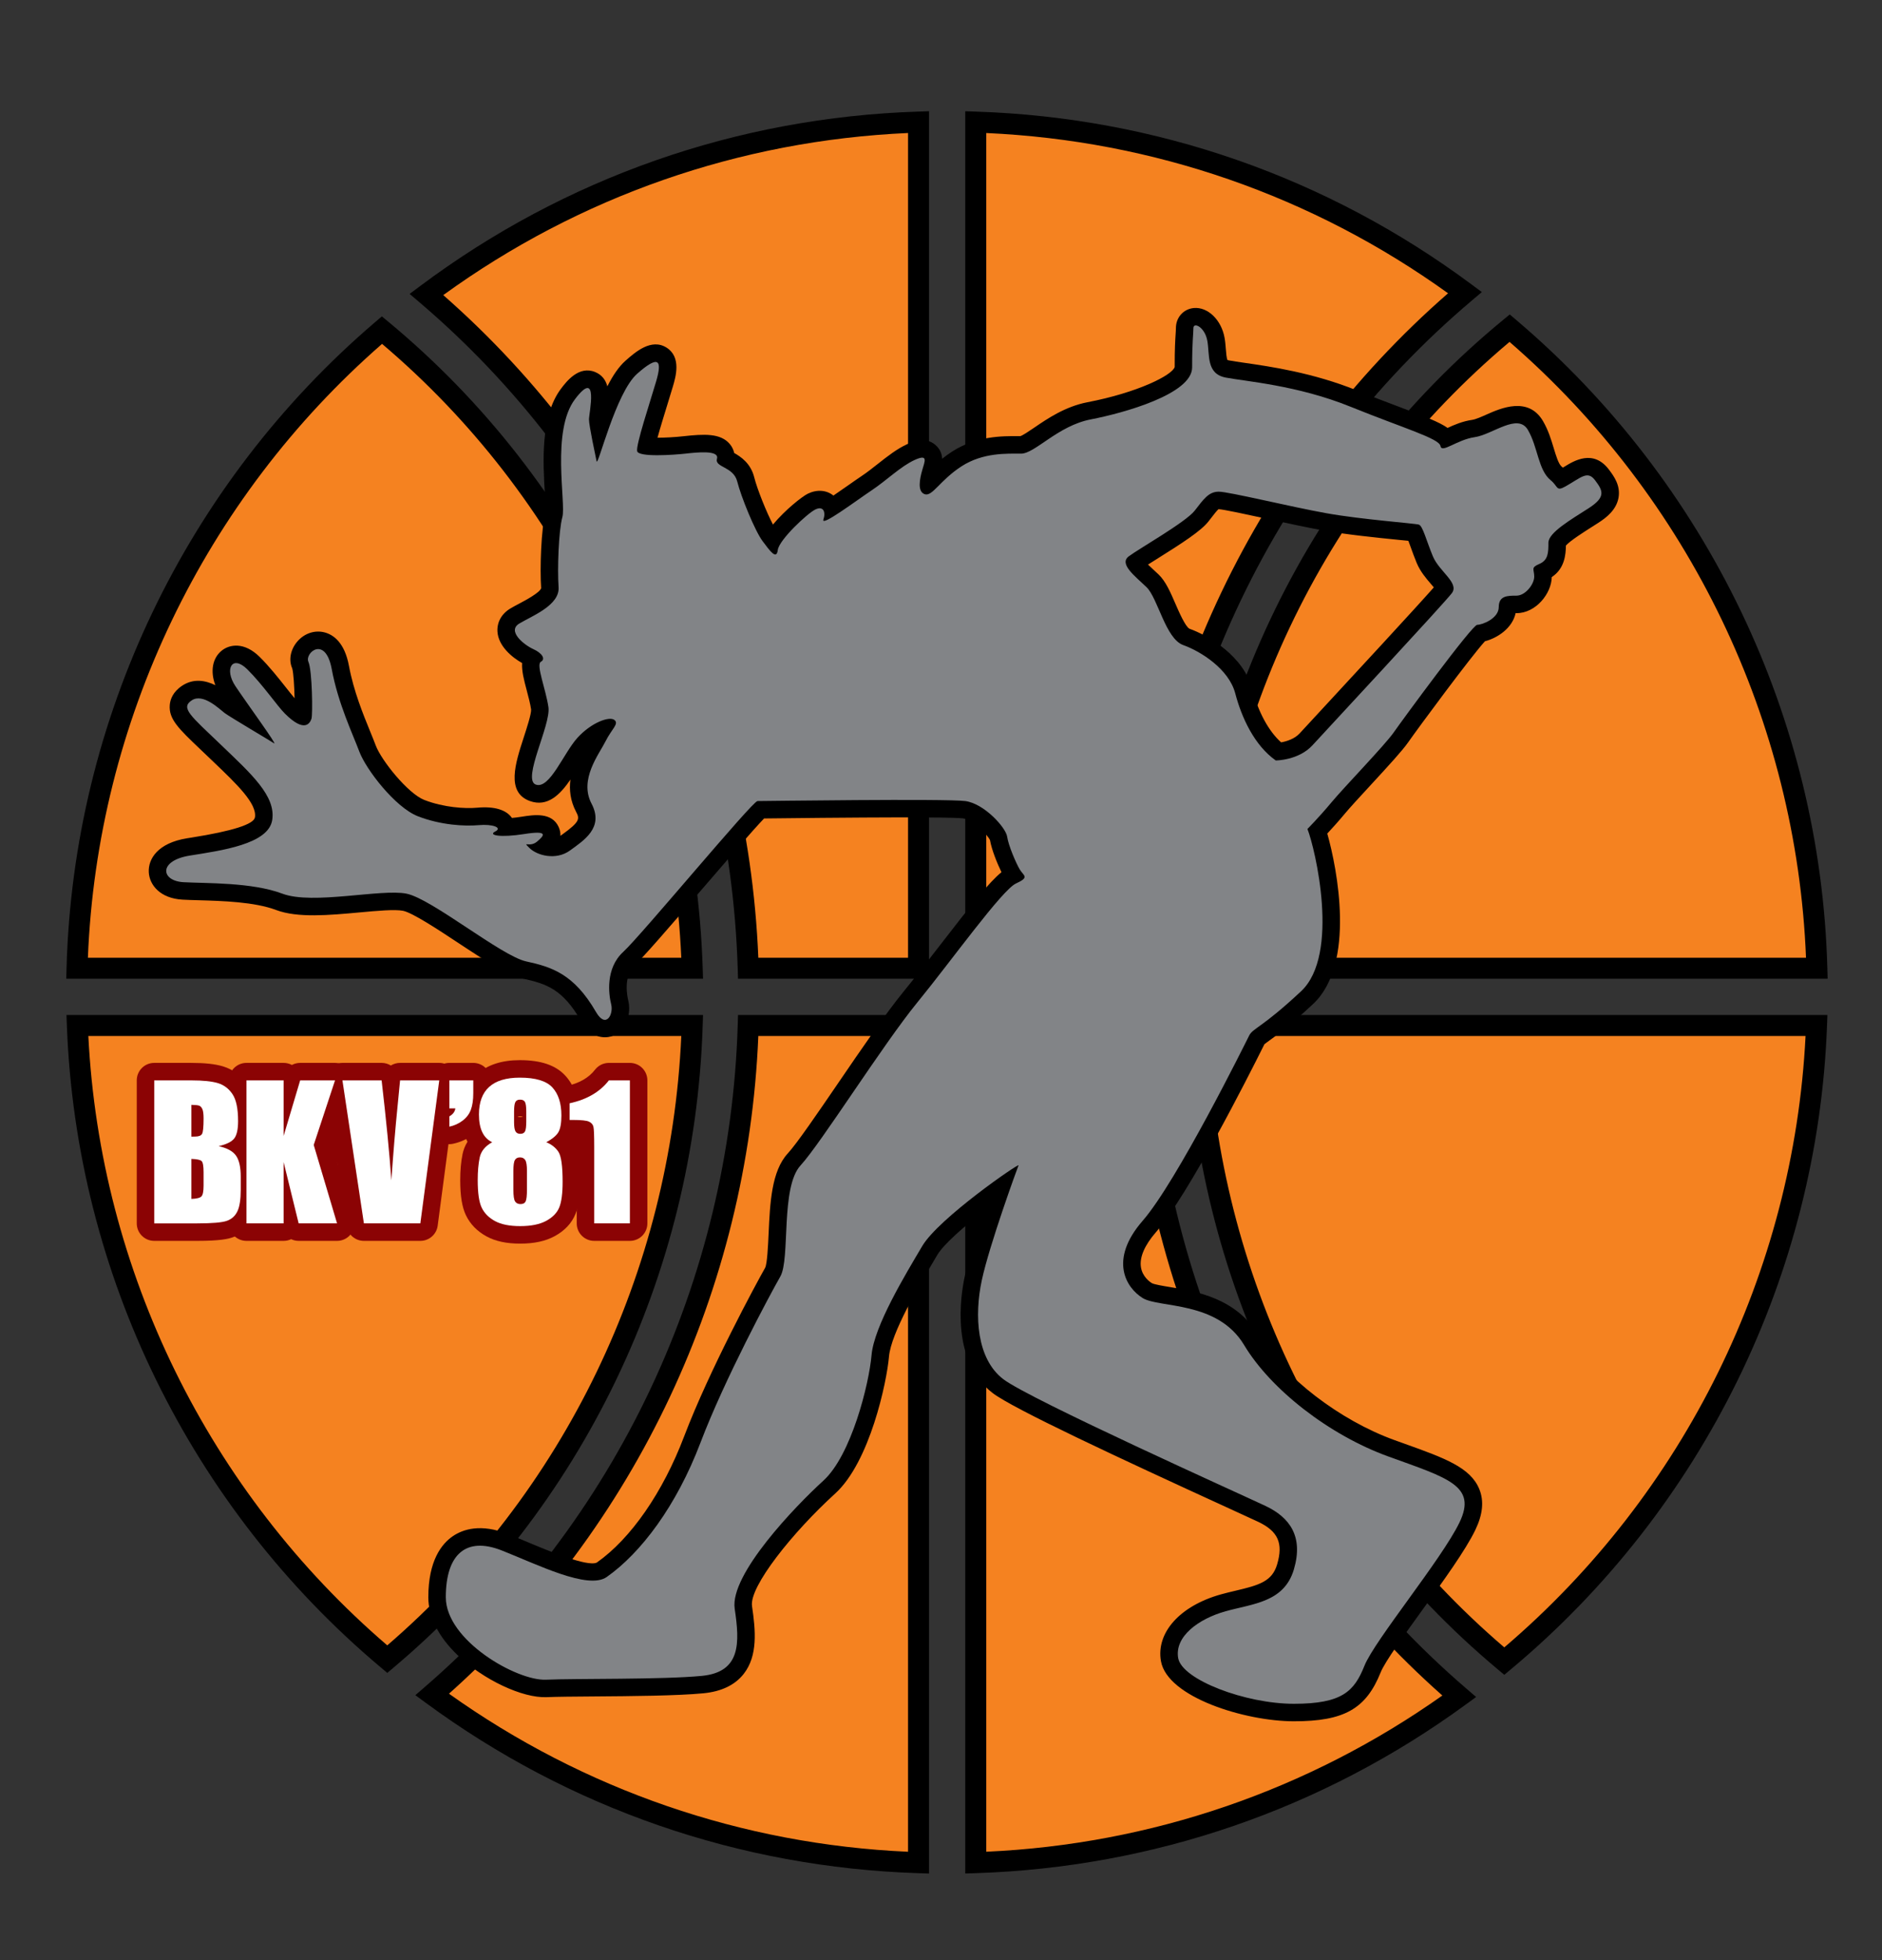 <?xml version="1.0" encoding="utf-8"?>
<!-- Generator: Adobe Illustrator 16.0.3, SVG Export Plug-In . SVG Version: 6.00 Build 0)  -->
<!DOCTYPE svg PUBLIC "-//W3C//DTD SVG 1.1//EN" "http://www.w3.org/Graphics/SVG/1.1/DTD/svg11.dtd">
<svg version="1.1" id="Layer_1" xmlns="http://www.w3.org/2000/svg" xmlns:xlink="http://www.w3.org/1999/xlink" x="0px" y="0px"
	 width="269px" height="280px" viewBox="0 0 269 280" enable-background="new 0 0 269 280" xml:space="preserve">
<rect x="0" y="0" width="269" height="280" fill="#333333" stroke="none"/>
<g>
	<path fill="#F58220" d="M98.889,146.488H11.012c1.358,36.314,18.28,68.644,44.294,90.516
		C80.976,215.36,97.719,182.919,98.889,146.488"/>
	<path fill="#F58220" d="M106.894,138.311h24.348V17.44c-26.332,0.845-50.599,9.867-70.338,24.62
		C88.062,65.17,105.727,99.643,106.894,138.311"/>
	<path fill="#F58220" d="M10.962,138.311h87.926c-1.182-36.79-18.242-69.518-44.343-91.158
		C28.656,69.274,11.955,101.83,10.962,138.311"/>
	<path fill="#F58220" d="M131.242,146.488h-24.348c-1.156,38.282-18.476,72.457-45.173,95.562
		c19.59,14.396,43.549,23.188,69.521,24.022V146.488z"/>
	<path fill="#F58220" d="M163.043,146.488H139.42v119.581c25.792-0.839,49.595-9.529,69.104-23.76
		C181.653,219.203,164.203,184.916,163.043,146.488"/>
	<path fill="#F58220" d="M259.592,146.488h-88.544c1.175,36.588,18.057,69.154,43.916,90.796
		C241.167,215.409,258.227,182.959,259.592,146.488"/>
	<path fill="#F58220" d="M139.42,138.311h23.623c1.172-38.814,18.966-73.401,46.298-96.512
		c-19.659-14.586-43.77-23.505-69.921-24.356V138.311z"/>
	<path fill="#F58220" d="M171.048,138.311h88.593c-0.997-36.636-17.837-69.311-43.912-91.437
		C189.437,68.512,172.235,101.363,171.048,138.311"/>
	<path d="M55.356,238.965l-0.967-0.813c-27.165-22.841-43.505-56.229-44.828-91.606l-0.059-1.557h90.984l-0.05,1.548
		c-1.142,35.548-17.221,68.939-44.115,91.613L55.356,238.965z M12.627,147.988c1.684,33.534,17.181,65.112,42.726,87.045
		c25.276-21.773,40.52-53.354,42.025-87.045H12.627z"/>
	<path d="M132.791,139.811h-27.304l-0.044-1.455c-1.112-36.832-17.682-71.514-45.462-95.153l-1.432-1.219l1.506-1.126
		c20.698-15.47,45.315-24.087,71.188-24.917l1.548-0.049V139.811z M108.39,136.811h21.401V18.999
		c-24.066,1.07-46.964,9.052-66.435,23.155C90.557,65.989,106.892,100.311,108.39,136.811"/>
	<path d="M100.486,139.811H9.47l0.042-1.541c0.966-35.504,17.043-69.131,44.108-92.257l0.96-0.82l0.972,0.805
		c27.37,22.693,43.73,56.322,44.885,92.265L100.486,139.811z M12.563,136.811h84.816c-1.521-34.074-17.036-65.888-42.77-87.688
		C29.154,71.33,13.904,103.143,12.563,136.811"/>
	<path d="M132.791,267.622l-1.548-0.051c-25.5-0.818-49.83-9.227-70.361-24.313l-1.514-1.113l1.421-1.229
		c27.279-23.607,43.555-58.041,44.655-94.472l0.043-1.455h27.304V267.622z M64.172,241.936
		c19.297,13.739,41.914,21.522,65.618,22.578V147.988h-21.401C106.907,184.082,90.869,218.144,64.172,241.936"/>
	<path d="M137.969,267.619V144.988h26.578l0.044,1.455c1.104,36.581,17.491,71.108,44.959,94.729l1.436,1.233l-1.529,1.115
		c-20.438,14.908-44.622,23.224-69.938,24.047L137.969,267.619z M140.969,147.988V264.51c23.521-1.058,45.99-8.749,65.191-22.314
		c-26.881-23.81-43.028-57.966-44.516-94.207H140.969z"/>
	<path d="M215.012,239.239l-0.961-0.805c-27.104-22.683-43.307-56.178-44.453-91.898l-0.05-1.548h91.65l-0.059,1.557
		c-1.331,35.547-17.793,69.04-45.166,91.891L215.012,239.239z M172.655,147.988c1.513,33.86,16.876,65.546,42.358,87.332
		c25.748-21.947,41.367-53.632,43.06-87.332H172.655z"/>
	<path d="M164.547,139.811h-26.578V15.893l1.549,0.051c25.686,0.836,50.156,9.36,70.765,24.65l1.521,1.128l-1.445,1.222
		c-27.969,23.65-44.65,58.426-45.768,95.412L164.547,139.811z M140.969,136.811h20.676c1.504-36.651,17.947-71.068,45.331-94.917
		c-19.376-13.927-42.128-21.818-66.007-22.892V136.811z"/>
	<path d="M261.23,139.811h-91.683l0.05-1.548c1.159-36.116,17.645-69.848,45.227-92.547l0.968-0.796l0.956,0.811
		c27.271,23.141,43.471,56.87,44.44,92.539L261.23,139.811z M172.655,136.811h85.483c-1.349-33.829-16.72-65.748-42.376-87.973
		C189.818,70.649,174.183,102.566,172.655,136.811"/>
	<path fill="#8B0304" d="M28.191,177.253h-6.144c-1.381,0-2.5-1.118-2.5-2.5v-20.426c0-1.381,1.119-2.5,2.5-2.5h5.298
		c1.936,0,3.417,0.163,4.527,0.498c1.429,0.434,2.588,1.305,3.445,2.589c0.817,1.225,1.214,2.935,1.214,5.226
		c0,1.494-0.237,2.629-0.74,3.513c0.01,0.015,0.021,0.03,0.03,0.045c0.733,1.077,1.089,2.506,1.089,4.365v1.894
		c0,1.771-0.234,3.125-0.714,4.14c-0.6,1.265-1.614,2.181-2.933,2.647C32.593,176.98,31.411,177.253,28.191,177.253 M24.547,172.253
		h0.517c-0.135-0.311-0.206-0.649-0.206-0.994v-5.716c0-0.583,0.203-1.144,0.57-1.59c-0.367-0.443-0.57-1.006-0.57-1.589v-4.542
		c0-0.346,0.071-0.684,0.206-0.995h-0.517V172.253z M31.557,166.439c0.033,0.333,0.042,0.672,0.042,1.009v1.905
		c0,0.868-0.079,1.921-0.617,2.784c0.422-0.049,0.583-0.098,0.615-0.108l0.081-0.077c0.024-0.05,0.232-0.532,0.232-1.996v-1.894
		c0-1.133-0.199-1.511-0.222-1.551C31.687,166.513,31.656,166.489,31.557,166.439 M31.625,160.966L31.625,160.966L31.625,160.966z
		 M27.264,160.118c0.002,0.002,0.005,0.003,0.007,0.005v-0.009C27.268,160.115,27.266,160.117,27.264,160.118"/>
	<path fill="#8B0304" d="M48.177,177.253h-5.488c-0.382,0-0.747-0.086-1.075-0.243c-0.326,0.156-0.691,0.243-1.076,0.243h-5.312
		c-1.38,0-2.5-1.119-2.5-2.5v-20.426c0-1.381,1.12-2.5,2.5-2.5h5.312c0.428,0,0.831,0.108,1.183,0.297
		c0.355-0.189,0.759-0.297,1.182-0.297h4.984c0.802,0,1.556,0.385,2.026,1.035c0.47,0.65,0.599,1.488,0.348,2.249l-2.801,8.478
		l3.113,10.45c0.225,0.757,0.08,1.575-0.392,2.208S48.966,177.253,48.177,177.253 M44.649,172.253h0.175l-0.996-3.341
		L44.649,172.253z M37.726,172.253h0.312v-6.256c0-0.737,0.321-1.406,0.837-1.866c-0.517-0.461-0.837-1.131-0.837-1.867v-5.437
		h-0.312V172.253z M42.201,164.131c0.107,0.096,0.207,0.2,0.296,0.313l-0.053-0.181c-0.03-0.1-0.053-0.2-0.07-0.303
		C42.319,164.021,42.261,164.077,42.201,164.131"/>
	<path fill="#8B0304" d="M60.081,177.253h-8.068c-1.237,0-2.289-0.904-2.472-2.129l-3.069-20.426
		c-0.108-0.72,0.103-1.45,0.578-2.002c0.475-0.552,1.166-0.869,1.894-0.869h5.602c0.481,0,0.934,0.137,1.318,0.376
		c0.384-0.239,0.837-0.376,1.318-0.376h5.602c0.72,0,1.405,0.312,1.88,0.854c0.475,0.541,0.692,1.261,0.598,1.975l-2.703,20.426
		C62.395,176.324,61.335,177.253,60.081,177.253 M54.165,172.253h3.725l0.354-2.672c-0.381,0.901-1.272,1.526-2.302,1.527H55.94
		c-0.892,0-1.681-0.468-2.124-1.179L54.165,172.253z M59.452,156.827l-0.15,1.541c-0.269,2.667-0.527,5.696-0.769,9.029l1.398-10.57
		H59.452z M51.848,156.827l1.381,9.192c-0.23-2.71-0.536-5.785-0.916-9.192H51.848z"/>
	<path fill="#8B0304" d="M64.227,163.438c-0.567,0-1.123-0.192-1.572-0.556c-0.587-0.474-0.928-1.189-0.928-1.944v-1.476
		c0-0.193,0.022-0.383,0.065-0.567c-0.043-0.183-0.065-0.373-0.065-0.568v-3.999c0-1.382,1.119-2.5,2.5-2.5h3.419
		c1.381,0,2.5,1.118,2.5,2.5v1.83c0,1.258-0.162,2.309-0.494,3.215c-0.394,1.071-1.072,1.979-2.016,2.693
		c-0.85,0.646-1.821,1.089-2.885,1.316C64.577,163.42,64.4,163.438,64.227,163.438"/>
	<path fill="#8B0304" d="M74.35,177.645c-1.956,0-3.523-0.335-4.79-1.023c-1.345-0.729-2.34-1.743-2.955-3.014
		c-0.561-1.16-0.823-2.762-0.823-5.04c0-1.399,0.113-2.653,0.336-3.728c0.108-0.519,0.316-1.13,0.705-1.751
		c-0.051-0.095-0.101-0.191-0.148-0.289c-0.476-0.997-0.717-2.206-0.717-3.593c0-2.487,0.771-4.442,2.291-5.811
		c1.445-1.301,3.481-1.96,6.05-1.96c3.005,0,5.13,0.722,6.496,2.207c1.292,1.404,1.946,3.318,1.946,5.689
		c0,1.584-0.24,2.737-0.756,3.632c-0.032,0.055-0.064,0.108-0.099,0.162c0.001,0.002,0.002,0.002,0.003,0.004
		c0.721,1.074,1.029,2.775,1.029,5.689c0,2.021-0.211,3.48-0.664,4.594c-0.544,1.329-1.551,2.398-2.994,3.178
		C77.951,177.3,76.345,177.645,74.35,177.645 M77.785,166.359c0.024,0.278,0.035,0.581,0.035,0.912v2.611
		c0,0.335-0.007,0.637-0.023,0.913c0.064-0.425,0.12-1.059,0.12-1.976C77.917,167.576,77.851,166.811,77.785,166.359
		 M70.898,166.543c-0.078,0.593-0.117,1.271-0.117,2.024c0,0.886,0.049,1.516,0.109,1.954c-0.009-0.188-0.012-0.389-0.012-0.601
		v-2.649C70.878,167.011,70.884,166.769,70.898,166.543 M77.736,165.917h0.01H77.736z M77.72,158.779v0.002v1.149
		c0.012-0.159,0.02-0.357,0.02-0.598C77.74,159.138,77.734,158.955,77.72,158.779 M70.979,158.684
		c-0.015,0.164-0.022,0.338-0.022,0.523c0,0.194,0.008,0.367,0.021,0.52v-0.945C70.979,158.75,70.979,158.716,70.979,158.684
		 M73.962,159.521c0.28,0.081,0.514,0.075,0.788-0.007C74.478,159.441,74.24,159.439,73.962,159.521"/>
	<path fill="#8B0304" d="M90.031,177.253h-5.097c-1.381,0-2.5-1.119-2.5-2.5v-10.95c0-0.557-0.005-0.986-0.012-1.316
		c-0.146-0.005-0.313-0.007-0.503-0.007h-0.505c-1.381,0-2.5-1.119-2.5-2.5v-2.381c0-1.178,0.822-2.196,1.974-2.443
		c1.887-0.406,3.249-1.178,4.164-2.359c0.474-0.611,1.203-0.968,1.976-0.968h3.003c1.381,0,2.5,1.119,2.5,2.5v20.425
		C92.531,176.134,91.412,177.253,90.031,177.253 M87.434,172.253h0.097v-14.847c-0.456,0.389-0.948,0.742-1.474,1.059
		c0.601,0.491,1.015,1.148,1.196,1.91c0.092,0.387,0.181,0.97,0.181,3.428V172.253z M81.414,157.599h0.01H81.414z"/>
	<path d="M184.94,245.875c-6.96,0-18.088-3.424-19.001-8.586c-0.719-4.079,2.729-7.913,8.581-9.543
		c0.676-0.189,1.367-0.353,2.059-0.516c3.427-0.805,5.247-1.338,5.965-3.764c0.896-3.03,0.135-4.737-2.715-6.086
		c-0.613-0.291-2.085-0.963-4.107-1.889c-15.834-7.243-30.89-14.256-33.827-16.493c-6.042-4.604-4.595-13.9-4.008-16.641
		c0.52-2.428,1.661-6.09,2.761-9.384c-2.832,2.211-5.769,4.754-6.677,6.29l-0.419,0.708c-2.165,3.653-6.195,10.45-6.487,13.813
		c-0.317,3.644-2.729,15.051-7.691,19.562c-6.073,5.522-12.298,13.3-11.887,16.077c0.515,3.473,0.848,7.081-1.182,9.678
		c-1.245,1.592-3.182,2.525-5.758,2.775c-3.742,0.362-10.336,0.412-15.635,0.451c-2.869,0.021-5.348,0.04-6.775,0.102
		c-3.459,0.152-9.06-2.485-12.735-6.004c-2.735-2.618-4.181-5.476-4.181-8.266c0-5.237,1.907-7.636,3.508-8.727
		c1.441-0.981,3.977-1.832,7.875-0.302c0.9,0.354,1.87,0.76,2.871,1.18c2.757,1.155,8.494,3.563,9.829,2.894
		c4.879-3.435,9.436-10.011,12.484-18.028c3.579-9.421,10.384-21.993,11.576-24.078c0.3-0.617,0.416-3.163,0.493-4.848
		c0.202-4.405,0.411-8.959,2.738-11.482c1.299-1.408,4.292-5.789,7.186-10.023c3.354-4.909,6.821-9.984,9.378-13.109
		c1.517-1.853,3.305-4.167,5.035-6.405c4.692-6.072,7.224-9.25,8.951-10.64c-0.615-1.262-1.407-3.215-1.641-4.583
		c-0.396-0.83-2.451-2.919-3.857-3.107c-0.82-0.109-5.536-0.253-27.922,0.007c-0.187,0.002-0.358,0.004-0.512,0.006
		c-1.528,1.577-5.714,6.439-8.869,10.103c-5.142,5.971-8.352,9.678-9.577,10.801c-1.773,1.625-1.068,4.694-0.982,5.039
		c0.471,1.886-0.205,4.307-2.154,5.095c-0.454,0.183-2.817,0.948-4.609-2.15c-2.599-4.495-4.889-5.277-8.352-6.03
		c-2.055-0.448-4.854-2.231-9.222-5.116c-2.733-1.805-6.476-4.277-7.836-4.552c-1.161-0.234-3.738,0.002-6.232,0.231
		c-4.346,0.399-8.841,0.811-11.902-0.342c-3.108-1.172-7.717-1.303-11.081-1.398c-0.868-0.025-1.649-0.047-2.303-0.084
		c-3.204-0.178-4.734-2.098-4.828-3.922c-0.098-1.903,1.289-4.175,5.477-4.846l0.621-0.098c5.867-0.93,8.92-1.903,9.077-2.894
		c0.31-1.963-2.57-4.715-5.905-7.901l-1.899-1.812c-3.121-2.968-4.545-4.323-4.37-6.353c0.065-0.753,0.422-1.837,1.751-2.724
		c1.651-1.1,3.362-0.768,4.762-0.085c-0.734-1.936-0.439-3.821,0.876-4.909c1.146-0.949,3.261-1.296,5.442,0.855
		c1.396,1.376,2.73,3.064,3.802,4.42c0.445,0.562,0.872,1.102,1.206,1.494c-0.038-1.685-0.155-3.672-0.343-4.276
		c-0.523-1.175-0.254-2.671,0.733-3.822c1.011-1.178,2.516-1.676,3.925-1.296c1.235,0.333,2.838,1.434,3.459,4.792
		c0.661,3.561,2.03,6.912,3.03,9.359c0.305,0.745,0.578,1.413,0.794,1.991c0.799,2.133,4.604,6.875,6.94,7.784
		c2.762,1.073,5.801,1.267,7.561,1.108c2.444-0.225,4.165,0.294,4.968,1.464c0.396-0.037,0.859-0.093,1.388-0.176
		c1.719-0.272,4.314-0.681,5.288,1.467c0.203,0.449,0.272,0.872,0.248,1.265l0.247-0.178c2.571-1.849,2.525-2.257,1.993-3.267
		c-0.83-1.578-0.991-3.143-0.804-4.593c-1.458,2.13-3.268,3.982-5.806,3.061c-3.423-1.245-2.066-5.407-0.869-9.08
		c0.409-1.257,1.095-3.36,1.056-3.99c-0.113-0.79-0.382-1.804-0.641-2.785c-0.366-1.381-0.722-2.722-0.645-3.853
		c-1.406-0.783-3.403-2.407-3.526-4.495c-0.079-1.343,0.591-2.542,1.839-3.291c0.358-0.216,0.794-0.447,1.268-0.698
		c0.81-0.429,2.962-1.567,3.141-2.209c-0.194-2.713-0.016-8.477,0.622-10.82c0.047-0.318-0.034-1.696-0.1-2.802
		c-0.257-4.371-0.646-10.976,2.333-14.896c0.755-0.994,2.523-3.318,4.856-2.358c0.993,0.409,1.508,1.149,1.749,2.041
		c0.781-1.532,1.638-2.813,2.606-3.667c1.377-1.214,3.682-3.246,5.868-1.853c2.126,1.353,1.299,4.167,0.901,5.519
		c-0.22,0.747-0.502,1.661-0.803,2.633c-0.392,1.271-1,3.237-1.406,4.712c1.08-0.002,2.473-0.075,3.701-0.212
		c2.95-0.328,5.311-0.454,6.628,1.104c0.322,0.38,0.536,0.821,0.637,1.289c0.939,0.527,2.361,1.47,2.861,3.472
		c0.425,1.698,1.769,5.026,2.679,6.751c1.74-2.106,4.218-4.047,4.996-4.417c1.308-0.626,2.659-0.521,3.644,0.273
		c0.764-0.517,1.578-1.088,2.157-1.494c0.725-0.507,1.396-0.978,1.91-1.32c0.758-0.505,1.537-1.12,2.291-1.715
		c1.338-1.055,2.722-2.147,4.218-2.827c0.698-0.317,2.545-1.155,4.02,0.14c0.675,0.592,0.912,1.29,0.945,1.96
		c0.424-0.338,0.892-0.681,1.412-1.018c3.479-2.251,7.188-2.227,9.426-2.214l0.343,0.002c0.392-0.132,1.331-0.771,2.024-1.243
		c1.854-1.263,4.396-2.992,7.567-3.602c7.197-1.384,12.111-3.861,12.467-5.027c-0.007-2.582,0.078-3.874,0.135-4.729
		c0.021-0.333,0.04-0.581,0.04-0.829c0-1.531,1.081-2.739,2.569-2.873c1.99-0.174,3.918,1.681,4.383,4.237
		c0.101,0.556,0.143,1.093,0.183,1.613c0.039,0.503,0.103,1.335,0.24,1.582c0.011-0.005,0.083,0.024,0.215,0.05
		c0.559,0.108,1.309,0.214,2.212,0.345c3.665,0.527,9.798,1.409,16.094,3.958c2.35,0.95,4.427,1.734,6.26,2.426
		c3.381,1.274,5.456,2.056,6.672,2.915c0.928-0.429,2.139-0.954,3.525-1.152c0.495-0.071,1.345-0.448,2.095-0.781
		c1.923-0.854,5.927-2.631,8.024,0.963c0.753,1.289,1.166,2.654,1.53,3.858c0.34,1.122,0.691,2.282,1.145,2.65
		c0.057,0.046,0.111,0.091,0.163,0.136c0.077-0.047,0.151-0.093,0.225-0.138c1.342-0.827,4.132-2.551,6.378,0.445
		c0.664,0.886,1.668,2.225,1.349,3.997c-0.311,1.728-1.715,2.826-2.903,3.59l-0.896,0.57c-1.113,0.706-3.113,1.973-3.72,2.664
		c-0.017,1.324-0.193,3.306-2.024,4.508c-0.04,2.35-2.271,5.151-5.035,5.151h-0.13c-0.479,2.198-2.66,3.57-4.382,4.011
		c-2.004,2.194-9.488,12.312-11.008,14.483c-0.785,1.122-2.662,3.176-5.436,6.182c-1.473,1.596-2.864,3.103-3.565,3.946
		c-0.96,1.151-1.866,2.151-2.528,2.86c1.414,4.973,4.102,18.613-2.031,24.351c-3.308,3.094-5.163,4.432-6.272,5.23
		c-0.259,0.188-0.546,0.396-0.679,0.506l-0.005,0.011c-2.471,4.959-10.89,21.55-15.506,26.849c-1.616,1.857-2.357,3.578-2.145,4.981
		c0.208,1.361,1.255,2.102,1.57,2.297c0.338,0.186,1.623,0.397,2.562,0.552c3.786,0.625,9.507,1.569,12.76,6.992
		c3.553,5.919,11.511,12.036,19.353,14.873l1.527,0.548c5.613,2.013,9.322,3.342,10.593,6.448c0.695,1.698,0.507,3.614-0.575,5.858
		c-1.389,2.874-4.54,7.231-7.588,11.446c-2.498,3.454-5.33,7.369-5.926,8.86C195.252,244.106,192.121,245.875,184.94,245.875
		 M170.854,236.35c0.816,1.519,7.727,4.525,14.086,4.525c6.22,0,6.801-1.455,7.765-3.863c0.825-2.063,3.463-5.71,6.517-9.933
		c2.785-3.851,5.94-8.215,7.136-10.69c0.596-1.232,0.496-1.683,0.451-1.792c-0.427-1.044-4.1-2.36-7.652-3.635l-1.54-0.554
		c-8.968-3.242-17.784-10.075-21.939-17.002c-2.063-3.438-6.069-4.099-9.286-4.63c-1.811-0.299-3.242-0.534-4.368-1.228
		c-2.11-1.298-3.529-3.414-3.893-5.802c-0.309-2.023,0.017-5.229,3.317-9.019c3.357-3.854,9.847-15.852,14.8-25.795l0.062-0.122
		c0.51-1.019,1.244-1.549,2.173-2.22c1.013-0.729,2.707-1.95,5.781-4.827c4.25-3.976,1.496-17.42,0.292-20.428l-0.613-1.529
		l1.165-1.166c0.017-0.016,1.58-1.585,3.291-3.637c0.782-0.939,2.215-2.492,3.731-4.136c1.944-2.106,4.363-4.727,5.015-5.658
		c0.659-0.943,3.458-4.78,6.234-8.451c5.871-7.764,6.36-8.003,7.643-8.01c0.203-0.052,0.528-0.207,0.711-0.345
		c0.095-1.775,1.052-3.739,4.792-3.818c0.097-0.085,0.208-0.227,0.264-0.338c-0.008-0.061-0.02-0.113-0.027-0.159
		c-0.303-1.71,0.366-2.931,2.042-3.726c0.019-0.259,0.019-0.629,0.019-0.838c0-2.106,1.754-3.656,4.094-5.23
		c-0.012,0-0.022,0-0.033,0c-0.974,0-1.821-0.48-2.533-1.439c-0.121-0.162-0.174-0.231-0.272-0.311
		c-1.646-1.334-2.25-3.328-2.782-5.087c-0.268-0.882-0.521-1.722-0.876-2.436c-0.512,0.137-1.331,0.5-1.865,0.737
		c-1.099,0.488-2.233,0.992-3.416,1.161c-0.788,0.112-1.635,0.507-2.382,0.855c-1.162,0.541-2.479,1.154-3.855,0.429
		c-0.506-0.266-0.909-0.678-1.172-1.18c-0.845-0.475-3.084-1.319-5.258-2.139c-1.859-0.701-3.968-1.496-6.372-2.469
		c-5.734-2.321-11.491-3.149-14.931-3.645c-1-0.144-1.831-0.264-2.449-0.384c-1.153-0.223-2.003-0.673-2.632-1.243
		c-2.71,4.259-11.533,6.418-15.706,7.22c-2.157,0.415-4.039,1.696-5.699,2.825c-1.663,1.133-3.099,2.11-4.734,2.11l-0.478-0.002
		c-1.877-0.012-4.452-0.028-6.677,1.412c-1.208,0.782-2.049,1.625-2.79,2.371c-1.081,1.085-2.559,2.568-4.611,1.886
		c-0.914-0.304-2.164-1.092-2.38-3.127c-0.143,0.113-0.288,0.227-0.434,0.343c-0.831,0.655-1.69,1.333-2.615,1.949
		c-0.488,0.326-1.125,0.772-1.813,1.255c-4.738,3.321-6.17,4.324-7.936,3.007c-0.043-0.032-0.084-0.065-0.125-0.099
		c-1.015,0.951-2.15,2.165-2.464,2.781c-0.312,1.862-1.572,2.393-2.114,2.537c-2.002,0.533-3.223-1.098-4.403-2.674l-0.107-0.142
		c-1.38-1.84-3.468-7.086-4.048-9.406c-0.078-0.119-0.459-0.327-0.686-0.45c-0.97-0.527-1.638-1.138-2.003-1.828
		c-0.739,0.028-1.645,0.129-2.034,0.172c-7.446,0.826-9.197-0.29-9.61-2.356c-0.033-0.165-0.054-0.336-0.06-0.527l-0.073,0.22
		c-0.819,2.457-1.305,3.942-3.335,3.814l-1.918-0.119l-0.53-2.523c-0.001,1.561,0.089,3.082,0.161,4.308
		c0.132,2.25,0.189,3.468-0.068,4.411c-0.435,1.598-0.635,6.691-0.46,9.185c0.241,3.464-2.974,5.437-5.249,6.661
		c0.054,0.029,0.106,0.056,0.157,0.078c1.778,0.798,2.829,2.079,2.884,3.514c0.023,0.607-0.132,1.18-0.437,1.672
		c0.104,0.488,0.283,1.162,0.415,1.662c0.283,1.067,0.603,2.277,0.761,3.383c0.133,0.932-0.03,2.016-0.343,3.226
		c0.063-0.073,0.127-0.145,0.191-0.215c2.48-2.706,6.374-4.511,8.594-2.846c1.086,0.814,2.007,2.33,0.239,4.934
		c-0.258,0.381-0.525,0.774-0.77,1.263c-0.173,0.347-0.408,0.752-0.673,1.205c-1.205,2.054-2.137,3.877-1.343,5.388
		c2.725,5.177-1.636,8.314-3.498,9.654l-0.323,0.232c-2.916,2.122-7.025,1.393-9.033-0.616c-0.235-0.235-0.578-0.579-0.837-1.021
		c-2.627,0.185-4.095-0.285-4.754-1.49c-2.42,0.169-6.082-0.131-9.485-1.454c-4.216-1.64-8.748-7.854-9.81-10.69
		c-0.202-0.538-0.456-1.159-0.74-1.853c-0.4-0.978-0.854-2.089-1.305-3.306c-0.024,0.152-0.051,0.275-0.08,0.362
		c-0.447,1.34-1.41,2.275-2.643,2.567c-0.917,0.218-1.786,0.057-2.577-0.294c0.183,0.749,0.056,1.487-0.661,2.222l-1.45,1.487
		l-1.77-1.165c-0.188-0.123-0.907-0.554-1.811-1.097c3.428,3.384,6,6.536,5.394,10.37c-0.584,3.704-4.559,5.313-8.703,6.236
		c2.883,0.184,5.987,0.575,8.565,1.547c1.984,0.748,6.252,0.356,9.682,0.042c3.113-0.286,5.8-0.534,7.681-0.153
		c2.157,0.436,5.066,2.286,9.6,5.281c2.633,1.739,6.239,4.121,7.529,4.402c3.082,0.671,6.095,1.585,8.937,4.687
		c0.266-1.967,1.074-3.932,2.718-5.44c1.096-1.005,5.384-5.984,9.167-10.378c10.186-11.831,10.186-11.831,11.72-11.831
		c0.095,0,0.591-0.006,1.392-0.015c23.388-0.271,27.548-0.108,28.641,0.037c3.586,0.478,7.748,4.589,8.121,7.195
		c0.111,0.78,1.004,2.983,1.48,3.778c0.045,0.074,0.103,0.132,0.149,0.188c0.312,0.376,1.142,1.375,0.818,2.78
		c-0.346,1.51-1.743,2.185-2.548,2.552c-1.21,0.833-5.398,6.253-8.18,9.851c-1.75,2.265-3.56,4.607-5.12,6.513
		c-2.42,2.958-5.98,8.167-9.12,12.763c-3.269,4.785-6.093,8.918-7.639,10.596c-1.091,1.182-1.288,5.477-1.418,8.319
		c-0.141,3.093-0.253,5.536-1.147,7.101c-1.16,2.028-7.779,14.254-11.244,23.373c-3.393,8.928-8.605,16.347-14.3,20.354
		c-3.335,2.347-8.816,0.05-14.619-2.384c-0.964-0.404-1.898-0.796-2.766-1.136c-0.842-0.331-2.383-0.8-3.232-0.222
		c-0.828,0.564-1.323,2.282-1.323,4.595c0,1.372,0.937,3.025,2.638,4.654c3.06,2.929,7.405,4.732,9.061,4.619
		c1.517-0.064,4.037-0.084,6.955-0.104c5.199-0.039,11.67-0.088,15.19-0.429c1.159-0.111,1.933-0.407,2.3-0.878
		c0.879-1.124,0.422-4.209,0.176-5.866c-1.026-6.93,11.04-18.3,13.469-20.509c3.272-2.974,5.728-12.325,6.074-16.297
		c0.361-4.149,3.738-10.144,7.167-15.929l0.416-0.701c1.148-1.943,3.934-4.631,8.282-7.99c6.996-5.403,7.439-5.182,8.76-4.513
		l2.089,1.056l-0.914,2.169c-0.229,0.572-4.067,11.101-5.108,15.963c-0.848,3.957-0.794,9.373,2.149,11.615
		c2.898,2.208,24.678,12.172,32.877,15.923c2.053,0.939,3.545,1.623,4.168,1.917c5.047,2.391,6.954,6.661,5.369,12.023
		c-1.574,5.325-6.223,6.416-9.616,7.214c-0.624,0.147-1.249,0.292-1.859,0.463C172.931,233.378,170.716,235.063,170.854,236.35
		 M71.906,121.005l-0.003,0.002L71.906,121.005z M78.503,96.727c-0.001,0.001-0.003,0.002-0.004,0.003
		C78.5,96.729,78.502,96.728,78.503,96.727 M46.37,93.526L46.37,93.526L46.37,93.526z M211.125,86.75
		c-0.007,0.001-0.006,0.001,0.02,0H211.125z M113.588,79.15L113.588,79.15z M93.556,64.346L93.556,64.346z M182.349,111.128h-0.793
		l-0.648-0.457c-4.143-2.923-6.021-8.149-6.772-11.005c-0.615-2.341-3.791-4.429-5.849-5.164c-2.544-0.909-3.788-3.778-4.885-6.31
		c-0.381-0.878-0.956-2.204-1.266-2.524c-0.227-0.219-0.472-0.443-0.717-0.669c-1.538-1.415-3.129-2.879-3.027-4.901
		c0.052-1.034,0.566-1.967,1.448-2.628c0.544-0.408,1.539-1.031,2.799-1.819c1.781-1.114,5.489-3.434,6.147-4.239l0.265-0.342
		c1.268-1.64,2.577-3.337,5.147-3.337c0.981,0,3.072,0.433,7.966,1.495c2.662,0.578,5.679,1.232,7.868,1.623
		c3.145,0.562,7.347,0.985,10.128,1.266c2.609,0.262,3.013,0.31,3.444,0.454c1.511,0.503,2.005,1.871,2.752,3.942
		c0.223,0.618,0.47,1.307,0.757,1.996c0.201,0.483,0.713,1.078,1.208,1.654c0.994,1.159,3.068,3.571,1.201,6.06
		c-0.771,1.027-7.053,7.849-16.938,18.525c-1.548,1.672-2.703,2.92-3.141,3.397C186.785,111.045,182.795,111.128,182.349,111.128
		 M164.086,80.646c0.25,0.241,0.513,0.483,0.719,0.672c0.275,0.254,0.55,0.507,0.807,0.755c1.01,0.975,1.674,2.508,2.377,4.13
		c0.496,1.143,1.418,3.27,2.012,3.603c2.73,0.973,7.736,3.895,8.971,8.587c0.875,3.325,2.361,6.055,4.142,7.65
		c0.805-0.144,1.934-0.501,2.646-1.278c0.439-0.479,1.602-1.734,3.158-3.415c4.219-4.556,13.507-14.587,16.023-17.445
		c-0.139-0.167-0.289-0.342-0.411-0.485c-0.679-0.79-1.523-1.773-2.03-2.989c-0.319-0.767-0.598-1.534-0.846-2.222
		c-0.106-0.295-0.232-0.646-0.349-0.95c-0.485-0.052-1.085-0.112-1.645-0.169c-2.857-0.288-7.174-0.723-10.506-1.318
		c-2.28-0.407-5.214-1.043-8.049-1.659c-2.769-0.6-6.214-1.348-6.934-1.381c-0.169,0.107-0.743,0.851-1.163,1.393l-0.278,0.359
		c-1.055,1.357-3.749,3.097-7.439,5.405C164.867,80.155,164.454,80.414,164.086,80.646"/>
	<path fill="#828487" d="M227.988,68.603c-1.087-1.449-1.985-0.384-4.229,0.878c-1.369,0.77-1.027,0-2.11-0.878
		c-1.802-1.46-1.812-4.709-3.26-7.19c-1.449-2.482-5.071,0.67-7.606,1.033c-2.536,0.362-4.709,2.354-4.891,1.267
		c-0.182-1.086-5.252-2.535-12.858-5.614c-7.606-3.079-15.032-3.622-17.843-4.166c-2.811-0.543-2.261-3.26-2.623-5.252
		c-0.361-1.992-1.992-2.716-1.992-1.811c0,0.906-0.181,1.811-0.181,5.614c0,3.804-9.78,6.52-14.489,7.426
		c-4.708,0.905-7.969,4.89-9.961,4.89s-5.433-0.181-8.512,1.811c-3.079,1.992-4.165,4.347-5.252,3.985
		c-1.087-0.363-0.724-2.174-0.362-3.442c0.362-1.267,0.905-2.354-1.087-1.449c-1.992,0.906-3.984,2.898-6.158,4.347
		c-2.173,1.449-7.244,5.253-6.882,4.166s0-1.993-1.139-1.449c-1.139,0.543-5.2,4.347-5.381,5.795
		c-0.181,1.449-1.087,0.181-2.173-1.267c-1.087-1.45-3.079-6.339-3.622-8.513c-0.543-2.173-3.26-1.992-2.898-3.26
		c0.362-1.267-2.898-0.905-4.528-0.724c-1.63,0.181-6.701,0.543-6.882-0.362c-0.181-0.906,1.811-6.883,2.717-9.961
		c0.905-3.079,0.362-3.804-2.717-1.087c-3.079,2.717-5.614,13.402-5.796,12.497c-0.181-0.906-1.086-5.072-1.086-5.977
		c0-0.906,1.449-7.426-1.993-2.898c-3.441,4.528-1.267,14.851-1.811,16.843c-0.543,1.992-0.724,7.426-0.543,10.017
		c0.181,2.592-3.803,4.11-5.614,5.197c-1.811,1.086,0.724,3.078,1.992,3.648c1.268,0.569,1.811,1.422,1.087,1.816
		c-0.725,0.394,0.724,3.953,1.086,6.489c0.362,2.535-3.803,10.323-1.811,11.048c1.992,0.724,3.985-4.528,5.977-6.702
		c1.992-2.173,4.528-3.078,5.252-2.535c0.724,0.543-0.362,1.268-1.268,3.079c-0.905,1.811-3.803,5.433-1.992,8.874
		c1.811,3.441-1.087,5.252-3.079,6.701c-1.992,1.449-4.709,0.725-5.795-0.362c-1.087-1.087,0,0,1.086-0.905
		c1.087-0.906,1.63-1.63-1.811-1.087c-3.441,0.543-5.252,0.181-4.165-0.362c1.086-0.544-0.363-1.087-2.355-0.906
		c-1.992,0.181-5.433,0-8.693-1.267c-3.26-1.269-7.425-6.702-8.375-9.237c-0.95-2.536-3.035-6.883-3.941-11.772
		c-0.905-4.89-3.901-2.329-3.339-1.056c0.561,1.273,0.623,7.576,0.442,8.119s-0.896,2.179-3.804-0.724
		c-1.087-1.086-3.204-4.184-5.378-6.326c-2.173-2.142-3.315-0.013-1.685,2.42c1.63,2.434,6.069,8.518,5.525,8.156
		c-0.543-0.362-6.344-3.782-7.069-4.326c-0.724-0.543-3.078-2.897-4.709-1.811c-1.63,1.087-0.181,2.174,4.166,6.339
		c4.347,4.166,7.883,7.32,7.339,10.76c-0.543,3.442-7.244,4.347-11.772,5.072c-4.528,0.724-4.165,3.622-0.906,3.803
		c3.261,0.181,9.781,0,14.127,1.638c4.347,1.638,14.127-0.732,17.749,0c3.622,0.733,13.55,8.904,17.094,9.675
		c3.611,0.787,6.822,1.754,9.985,7.223c1.416,2.449,2.535,0.362,2.173-1.087c-0.362-1.448-0.838-5.144,1.718-7.488
		c2.592-2.376,18.473-21.552,19.197-21.552c0.725,0,26.986-0.362,29.702,0c2.717,0.362,5.796,3.803,5.977,5.071
		c0.182,1.268,1.269,3.803,1.812,4.709c0.543,0.906,1.449,1.086-0.543,1.992c-1.992,0.906-9.237,11.048-14.127,17.024
		c-4.89,5.978-13.764,20.104-16.662,23.245c-2.898,3.142-1.449,13.34-2.898,15.875c-1.449,2.535-7.969,14.67-11.409,23.726
		c-3.442,9.056-8.513,15.758-13.403,19.197c-2.67,1.879-9.961-1.811-15.032-3.803s-7.969,0.543-7.969,6.7
		c0,6.159,10.142,11.955,14.308,11.772c4.165-0.181,16.662,0,22.277-0.543c5.614-0.544,5.433-4.709,4.708-9.599
		c-0.724-4.89,8.694-14.67,12.678-18.293c3.984-3.622,6.52-13.763,6.882-17.929c0.363-4.165,4.89-11.592,7.245-15.576
		c2.354-3.984,13.945-11.953,13.764-11.528c-0.181,0.425-4.165,11.348-5.252,16.418c-1.086,5.071-0.725,11.23,3.079,14.127
		c3.804,2.898,34.049,16.482,37.489,18.111c3.441,1.63,5.434,4.347,4.042,9.055c-1.392,4.709-5.854,4.891-9.75,5.979
		c-3.897,1.086-7.331,3.622-6.788,6.699c0.543,3.079,9.599,6.521,16.538,6.521s8.636-1.812,10.085-5.434
		c1.449-3.621,11.048-15.213,13.583-20.465c2.536-5.253-1.63-6.339-10.142-9.418c-8.513-3.079-16.844-9.599-20.646-15.938
		c-3.804-6.338-12.135-5.252-14.489-6.701s-4.89-5.433,0-11.048c4.891-5.614,14.67-25.355,15.213-26.442
		c0.543-1.086,1.812-1.086,7.426-6.338c5.614-5.253,1.992-20.466,0.906-23.182c0,0,1.63-1.63,3.44-3.804
		c1.811-2.173,7.606-8.15,8.875-9.961c1.268-1.811,11.228-15.394,11.953-15.394c0.725,0,3.078-0.906,3.078-2.536
		s1.269-1.63,2.536-1.63s2.534-1.63,2.534-2.716c0-1.087-0.542-1.268,0.726-1.813c1.268-0.543,1.301-1.582,1.301-3.03
		c0-1.449,3.227-3.308,5.763-4.938C229.618,70.958,229.075,70.052,227.988,68.603 M207.523,84.722
		c-1.087,1.449-17.931,19.56-19.923,21.733c-1.992,2.173-5.252,2.173-5.252,2.173c-3.079-2.173-4.89-6.157-5.795-9.598
		c-0.906-3.441-4.891-5.977-7.427-6.883c-2.535-0.905-3.621-6.7-5.251-8.275c-1.631-1.574-3.984-3.316-2.536-4.402
		c1.449-1.087,8.15-4.89,9.418-6.52c1.268-1.63,1.992-2.717,3.441-2.717c1.448,0,10.323,2.174,15.394,3.079
		c5.071,0.906,12.678,1.449,13.222,1.63c0.543,0.181,1.086,2.355,1.992,4.528C205.711,81.643,208.609,83.273,207.523,84.722"/>
	<path fill="#FFFFFF" d="M22.046,154.327h5.299c1.673,0,2.941,0.132,3.804,0.392c0.861,0.262,1.557,0.787,2.087,1.582
		c0.53,0.794,0.795,2.074,0.795,3.84c0,1.192-0.188,2.024-0.561,2.495c-0.375,0.471-1.113,0.832-2.215,1.086
		c1.228,0.276,2.061,0.737,2.498,1.382c0.438,0.643,0.657,1.63,0.657,2.96v1.893c0,1.38-0.158,2.402-0.474,3.067
		c-0.315,0.666-0.818,1.12-1.508,1.365c-0.689,0.242-2.102,0.364-4.238,0.364h-6.144V154.327z M27.357,157.822v4.542
		c0.227-0.009,0.404-0.012,0.53-0.012c0.521,0,0.853-0.128,0.996-0.386c0.143-0.257,0.215-0.989,0.215-2.2
		c0-0.641-0.059-1.087-0.177-1.345c-0.117-0.257-0.271-0.418-0.46-0.485S27.904,157.831,27.357,157.822 M27.357,165.543v5.716
		c0.749-0.025,1.226-0.144,1.432-0.354c0.206-0.211,0.309-0.728,0.309-1.551v-1.906c0-0.874-0.092-1.404-0.278-1.59
		C28.636,165.674,28.148,165.569,27.357,165.543"/>
	<polygon fill="#FFFFFF" points="47.887,154.327 44.84,163.551 48.177,174.753 42.688,174.753 40.538,165.997 40.538,174.753 
		35.227,174.753 35.227,154.327 40.538,154.327 40.538,162.265 42.904,154.327 	"/>
	<path fill="#FFFFFF" d="M62.784,154.327l-2.703,20.426h-8.068l-3.068-20.426h5.601c0.651,5.627,1.116,10.388,1.394,14.281
		c0.275-3.936,0.566-7.429,0.874-10.482l0.369-3.799H62.784z"/>
	<path fill="#FFFFFF" d="M67.646,154.327v1.83c0,0.95-0.114,1.734-0.341,2.354c-0.227,0.617-0.62,1.14-1.179,1.563
		c-0.56,0.425-1.192,0.713-1.899,0.864v-1.476c0.505-0.278,0.791-0.656,0.858-1.136h-0.858v-4H67.646z"/>
	<path fill="#FFFFFF" d="M78.084,163.165c0.748,0.304,1.324,0.757,1.728,1.357c0.404,0.602,0.605,2.034,0.605,4.298
		c0,1.649-0.16,2.865-0.479,3.649c-0.32,0.78-0.942,1.423-1.867,1.923c-0.926,0.501-2.166,0.752-3.722,0.752
		c-1.514,0-2.712-0.24-3.595-0.719c-0.884-0.48-1.516-1.116-1.899-1.907c-0.383-0.791-0.574-2.108-0.574-3.951
		c0-1.236,0.095-2.309,0.284-3.219c0.189-0.908,0.784-1.636,1.785-2.184c-0.631-0.303-1.104-0.782-1.42-1.443
		c-0.315-0.66-0.473-1.498-0.473-2.516c0-1.756,0.488-3.072,1.464-3.95c0.976-0.88,2.435-1.319,4.378-1.319
		c2.245,0,3.797,0.467,4.655,1.399s1.287,2.266,1.287,3.996c0,1.102-0.141,1.896-0.423,2.385
		C79.536,162.203,78.958,162.687,78.084,163.165 M75.321,167.271c0-0.782-0.081-1.302-0.24-1.557
		c-0.16-0.258-0.412-0.387-0.757-0.387c-0.336,0-0.579,0.125-0.726,0.373s-0.22,0.771-0.22,1.57v2.65
		c0,0.882,0.082,1.45,0.246,1.702c0.164,0.253,0.422,0.378,0.776,0.378c0.361,0,0.605-0.128,0.731-0.384
		c0.127-0.257,0.19-0.835,0.19-1.734V167.271z M75.22,158.781c0-0.688-0.062-1.146-0.183-1.368c-0.122-0.224-0.356-0.335-0.7-0.335
		c-0.337,0-0.564,0.12-0.681,0.359c-0.119,0.24-0.178,0.688-0.178,1.344v1.552c0,0.613,0.068,1.039,0.202,1.274
		c0.135,0.236,0.362,0.354,0.682,0.354c0.336,0,0.563-0.116,0.681-0.348c0.118-0.23,0.177-0.708,0.177-1.432V158.781z"/>
	<path fill="#FFFFFF" d="M90.031,154.327v20.426h-5.097v-10.949c0-1.582-0.038-2.533-0.113-2.853
		c-0.076-0.319-0.284-0.562-0.624-0.726c-0.341-0.164-1.101-0.246-2.278-0.246h-0.505v-2.381c2.465-0.53,4.336-1.621,5.615-3.271
		H90.031z"/>
	<path fill="#8B0304" d="M47.876,166.122L47.876,166.122c-0.587,0-1.068-0.479-1.068-1.067v-3.048c0-0.588,0.481-1.068,1.068-1.068
		c0.588,0,1.068,0.48,1.068,1.068v3.048C48.944,165.643,48.464,166.122,47.876,166.122"/>
	<path fill="#8B0304" d="M82.482,166.122L82.482,166.122c-0.587,0-1.068-0.479-1.068-1.067v-3.048c0-0.588,0.481-1.068,1.068-1.068
		s1.068,0.48,1.068,1.068v3.048C83.55,165.643,83.069,166.122,82.482,166.122"/>
</g>
</svg>
